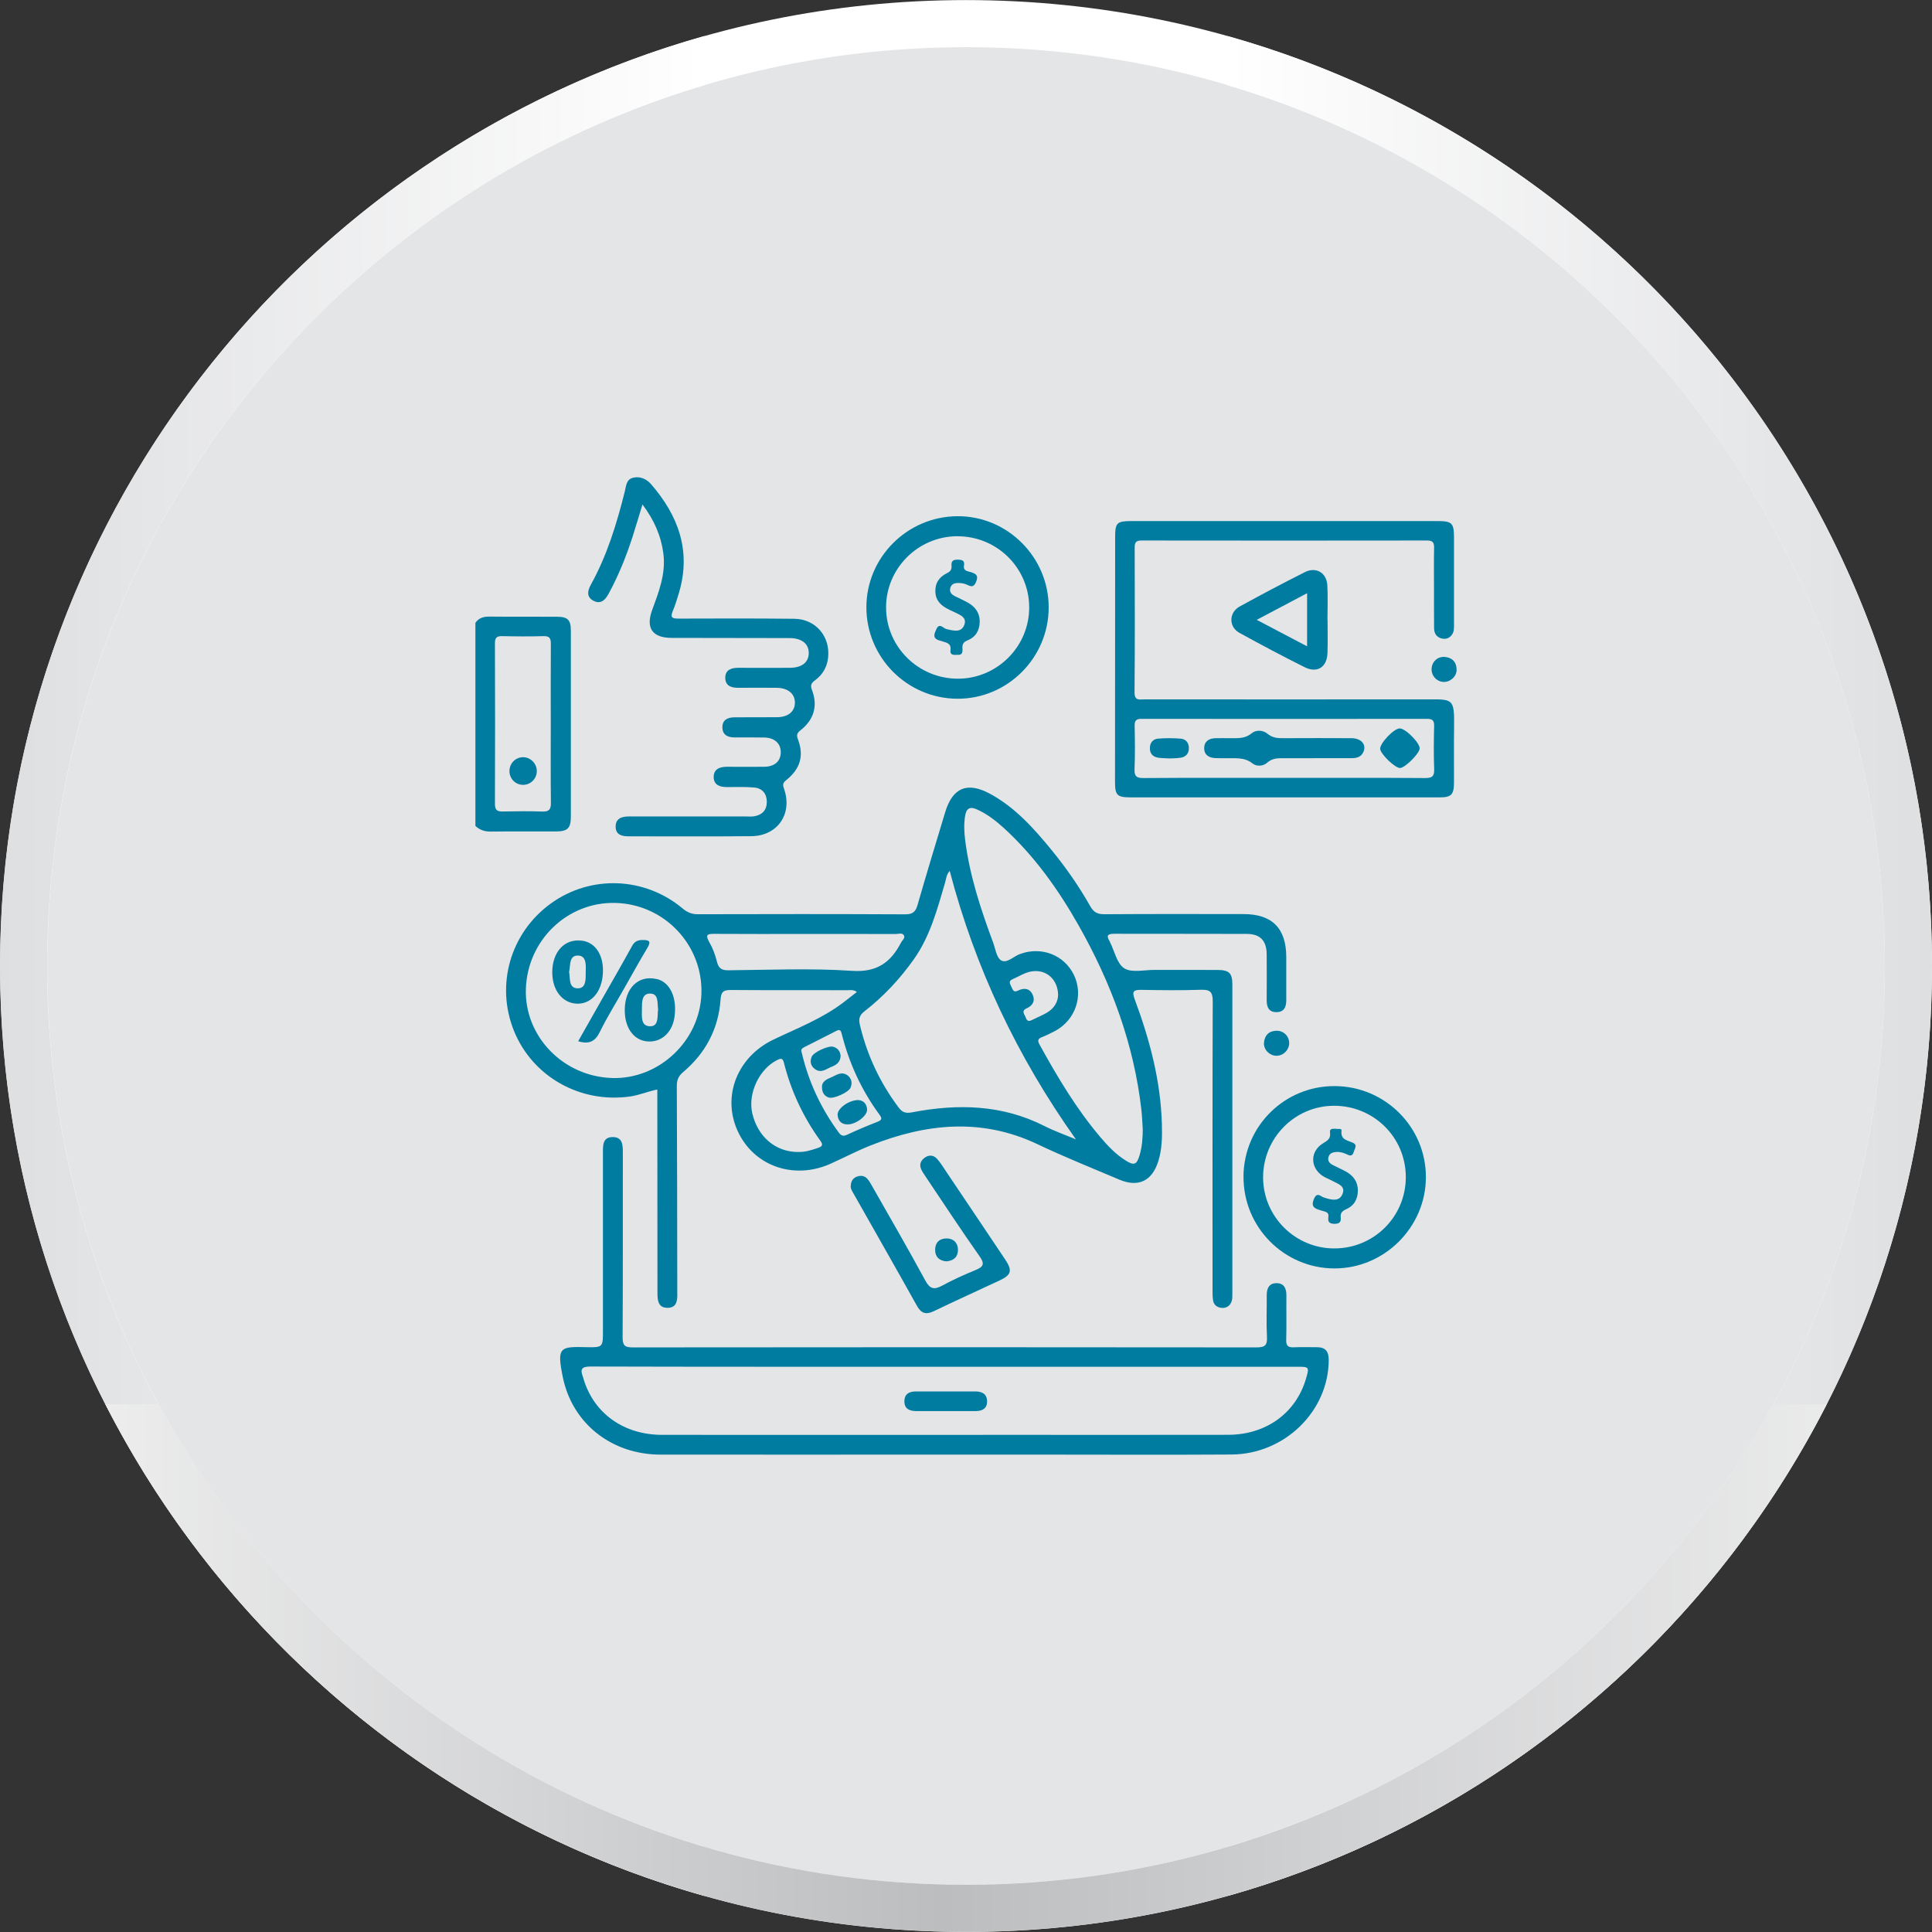 <svg xmlns="http://www.w3.org/2000/svg" xmlns:xlink="http://www.w3.org/1999/xlink" width="161" height="161" xml:space="preserve"><rect width="100%" height="100%" fill="#333333" stroke="none"/><defs><linearGradient x1="149.289" y1="243.5" x2="208" y2="243.5" gradientUnits="userSpaceOnUse" spreadMethod="pad" id="fill0"><stop offset="0" stop-color="#FFFFFF"></stop><stop offset="1" stop-color="#DEDFE1"></stop></linearGradient><linearGradient x1="105.684" y1="243.5" x2="47" y2="243.5" gradientUnits="userSpaceOnUse" spreadMethod="pad" id="fill1"><stop offset="0" stop-color="#FFFFFF"></stop><stop offset="1" stop-color="#DEDFE1"></stop></linearGradient><linearGradient x1="27.061" y1="302.009" x2="232.299" y2="302.009" gradientUnits="userSpaceOnUse" spreadMethod="pad" id="fill2"><stop offset="0" stop-color="#FFFFFF"></stop><stop offset="0.01" stop-color="#FFFFFF"></stop><stop offset="0.48" stop-color="#BCBDBF"></stop><stop offset="1" stop-color="#FFFFFF"></stop></linearGradient></defs><g transform="translate(-47 -163)"><path d="M208 243.5C208 199.115 171.891 163.006 127.502 163.006 83.113 163.006 47.012 199.115 47.012 243.5 47.012 287.885 83.121 323.994 127.502 323.994 171.883 323.994 208 287.889 208 243.5Z" fill="#FFFFFF"></path><path d="M127.502 320.064C85.284 320.064 50.938 285.718 50.938 243.5 50.938 201.282 85.284 166.932 127.502 166.932 169.72 166.932 204.07 201.278 204.07 243.496 204.07 285.714 169.72 320.06 127.502 320.06Z" fill="#E4E5E7"></path><path d="M208 243.5C208 206.662 183.127 175.529 149.293 166.006L149.293 170.099C180.933 179.506 204.074 208.852 204.074 243.5 204.074 278.148 180.933 307.494 149.293 316.901L149.293 320.994C183.127 311.471 208 280.338 208 243.5Z" fill="url(#fill0)"></path><path d="M47 243.5C47 206.662 71.873 175.529 105.707 166.002L105.707 170.095C74.07 179.502 50.926 208.848 50.926 243.5 50.926 278.152 74.067 307.494 105.707 316.905L105.707 320.998C71.873 311.471 47 280.338 47 243.5Z" fill="url(#fill1)"></path><path d="M194.783 280.024C181.79 303.858 156.503 320.064 127.502 320.064 98.501 320.064 73.218 303.858 60.229 280.024L55.787 280.024C69.121 306.102 96.261 323.99 127.502 323.99 158.743 323.99 185.891 306.098 199.225 280.024L194.783 280.024Z" fill="url(#fill2)"></path><path d="M86.617 214.899C86.904 214.488 87.299 214.379 87.792 214.383 89.652 214.402 91.517 214.383 93.377 214.395 94.315 214.395 94.571 214.643 94.571 215.569 94.575 220.732 94.575 225.891 94.571 231.054 94.571 232.019 94.3 232.283 93.338 232.287 91.528 232.294 89.718 232.271 87.912 232.298 87.4 232.306 86.982 232.17 86.617 231.829L86.617 214.899ZM92.897 223.282C92.897 221.073 92.885 218.864 92.904 216.654 92.908 216.185 92.792 215.995 92.284 216.011 91.141 216.046 89.993 216.038 88.85 216.011 88.408 216.003 88.245 216.127 88.245 216.592 88.261 221.065 88.261 225.538 88.245 230.007 88.245 230.527 88.458 230.635 88.912 230.624 90.001 230.604 91.094 230.589 92.187 230.628 92.745 230.647 92.916 230.465 92.908 229.907 92.881 227.697 92.897 225.488 92.897 223.279Z" fill="#007CA0"></path><path d="M118.42 245.674C118.11 245.446 117.866 245.519 117.637 245.516 114.389 245.512 111.141 245.523 107.897 245.5 107.3 245.496 107.091 245.64 107.048 246.279 106.877 248.733 105.8 250.764 103.924 252.345 103.536 252.675 103.401 253 103.401 253.492 103.428 259.055 103.432 264.617 103.439 270.183 103.439 270.369 103.439 270.555 103.439 270.741 103.459 271.365 103.404 272.008 102.59 271.985 101.846 271.966 101.788 271.361 101.788 270.76 101.788 265.411 101.78 260.059 101.777 254.71 101.777 254.419 101.777 254.128 101.777 253.791 100.966 253.961 100.257 254.268 99.493 254.376 95.346 254.958 91.377 252.721 89.831 248.907 88.284 245.081 89.528 240.752 92.877 238.31 96.191 235.895 100.714 236.046 103.893 238.713 104.288 239.043 104.664 239.19 105.172 239.186 110.92 239.17 116.672 239.167 122.42 239.194 123.041 239.194 123.293 239.008 123.459 238.422 124.2 235.845 124.982 233.275 125.758 230.705 126.378 228.639 127.591 228.116 129.506 229.151 131.583 230.275 133.13 232.007 134.603 233.802 135.82 235.287 136.917 236.856 137.859 238.527 138.153 239.046 138.483 239.19 139.053 239.186 142.913 239.159 146.77 239.17 150.63 239.174 153.014 239.174 154.189 240.36 154.189 242.764 154.189 243.961 154.185 245.159 154.189 246.357 154.189 246.903 154.018 247.326 153.406 247.345 152.747 247.364 152.553 246.938 152.557 246.349 152.565 245.07 152.568 243.795 152.557 242.515 152.545 241.388 152.018 240.829 150.894 240.826 147.219 240.81 143.549 240.826 139.874 240.814 139.367 240.814 139.142 240.919 139.467 241.43 139.483 241.453 139.487 241.481 139.498 241.504 139.878 242.26 140.076 243.306 140.692 243.694 141.308 244.081 142.34 243.822 143.188 243.826 144.944 243.833 146.7 243.826 148.46 243.829 149.433 243.833 149.696 244.093 149.696 245.058 149.696 253.628 149.696 262.202 149.696 270.772 149.696 270.985 149.704 271.206 149.646 271.404 149.526 271.807 149.223 272.024 148.805 271.989 148.429 271.958 148.146 271.749 148.088 271.353 148.045 271.067 148.045 270.772 148.045 270.477 148.045 262.466 148.033 254.454 148.061 246.442 148.061 245.655 147.84 245.457 147.08 245.481 145.433 245.539 143.781 245.519 142.13 245.488 141.471 245.477 141.305 245.597 141.56 246.279 142.809 249.632 143.723 253.066 143.824 256.671 143.851 257.71 143.843 258.748 143.529 259.756 143.01 261.423 141.855 261.977 140.258 261.295 137.983 260.326 135.684 259.411 133.456 258.349 128.781 256.132 124.157 256.624 119.541 258.458 118.405 258.907 117.32 259.481 116.207 259.981 113.133 261.353 109.788 260.163 108.463 257.229 107.153 254.341 108.447 251.066 111.463 249.628 113.451 248.678 115.521 247.884 117.296 246.527 117.653 246.252 118.009 245.977 118.42 245.655ZM126.145 235.577C125.855 235.88 125.851 236.244 125.754 236.562 125.103 238.779 124.517 241.015 123.149 242.946 121.986 244.585 120.63 246.039 119.048 247.268 118.63 247.593 118.533 247.884 118.657 248.407 119.254 250.93 120.327 253.21 121.878 255.283 122.196 255.71 122.482 255.795 123.006 255.694 126.796 254.965 130.51 255.043 134.049 256.841 134.839 257.245 135.684 257.539 136.661 257.95 131.754 251.035 128.266 243.663 126.141 235.573ZM142.227 257.055C142.192 256.551 142.177 256.043 142.122 255.543 141.502 250.012 139.599 244.911 136.874 240.097 135.188 237.12 133.215 234.352 130.676 232.023 129.986 231.391 129.25 230.825 128.39 230.442 127.859 230.205 127.537 230.337 127.432 230.953 127.316 231.647 127.343 232.329 127.432 233.019 127.804 235.969 128.727 238.767 129.758 241.539 129.952 242.062 130.041 242.798 130.424 243.031 130.893 243.314 131.452 242.705 131.983 242.508 133.766 241.837 135.7 242.574 136.502 244.264 137.312 245.969 136.626 248.004 134.921 248.915 134.568 249.101 134.211 249.279 133.839 249.423 133.459 249.566 133.459 249.74 133.642 250.07 135.118 252.752 136.684 255.38 138.669 257.729 139.305 258.481 139.983 259.202 140.832 259.725 141.51 260.148 141.731 260.055 141.964 259.276 142.177 258.555 142.231 257.814 142.231 257.062ZM98.025 252.837C101.939 252.942 105.327 249.729 105.451 245.799 105.575 241.74 102.366 238.356 98.292 238.244 94.296 238.136 90.954 241.341 90.823 245.407 90.691 249.368 93.951 252.725 98.025 252.834ZM114.133 240.829C111.606 240.829 109.075 240.841 106.548 240.822 105.99 240.818 105.738 240.86 106.098 241.492 106.385 241.992 106.602 242.554 106.738 243.116 106.874 243.674 107.106 243.864 107.699 243.857 111.133 243.826 114.579 243.674 117.998 243.903 120.075 244.043 121.223 243.205 122.083 241.554 122.188 241.353 122.467 241.163 122.316 240.93 122.176 240.713 121.874 240.833 121.645 240.833 119.141 240.826 116.641 240.829 114.137 240.829ZM113.513 258.996C114.04 259.02 114.622 258.853 115.199 258.648 115.525 258.531 115.602 258.392 115.374 258.078 113.943 256.101 112.92 253.93 112.327 251.562 112.234 251.186 112.087 251.175 111.777 251.33 110.273 252.07 109.304 254.12 109.691 255.779 110.149 257.729 111.618 259 113.513 259ZM113.785 250.628C113.812 250.729 113.827 250.779 113.839 250.83 114.409 253.21 115.428 255.376 116.874 257.349 117.075 257.624 117.242 257.725 117.587 257.562 118.428 257.171 119.285 256.81 120.149 256.473 120.533 256.322 120.486 256.159 120.292 255.892 118.796 253.857 117.761 251.605 117.145 249.159 117.068 248.849 116.982 248.756 116.676 248.915 115.808 249.368 114.928 249.802 114.052 250.248 113.878 250.337 113.726 250.438 113.788 250.624ZM135.177 245.946C135.169 244.585 134.149 243.752 132.967 243.95 132.382 244.047 131.89 244.384 131.359 244.612 131.021 244.76 131.165 244.988 131.269 245.202 131.382 245.426 131.436 245.752 131.82 245.558 132.316 245.31 132.785 245.337 133.041 245.864 133.285 246.372 133.083 246.795 132.556 247.027 132.06 247.248 132.397 247.539 132.483 247.81 132.607 248.194 132.847 248.085 133.099 247.954 133.475 247.764 133.874 247.605 134.239 247.392 134.859 247.031 135.161 246.469 135.173 245.946Z" fill="#007CA0"></path><path d="M125.669 284.218C117.789 284.218 109.908 284.226 102.028 284.218 97.993 284.21 94.699 281.648 93.904 277.776 93.385 275.241 93.66 275.21 95.858 275.264 97.245 275.295 97.245 275.272 97.245 273.888 97.245 269.125 97.245 264.357 97.245 259.593 97.245 259.435 97.245 259.276 97.245 259.113 97.245 258.489 97.195 257.752 98.067 257.756 98.916 257.756 98.904 258.469 98.904 259.109 98.9 264.221 98.912 269.33 98.885 274.443 98.885 275.098 99.04 275.284 99.714 275.284 117.044 275.264 134.374 275.264 151.704 275.284 152.417 275.284 152.619 275.102 152.58 274.4 152.518 273.26 152.572 272.113 152.561 270.966 152.553 270.377 152.747 269.927 153.386 269.931 154.022 269.935 154.208 270.392 154.2 270.977 154.185 272.202 154.22 273.427 154.185 274.652 154.169 275.156 154.348 275.299 154.824 275.276 155.46 275.241 156.103 275.272 156.739 275.268 157.445 275.264 157.727 275.613 157.727 276.311 157.727 280.578 154.076 284.179 149.623 284.21 144.351 284.245 139.08 284.218 133.812 284.218 131.095 284.218 128.382 284.218 125.665 284.218ZM125.665 276.896C115.847 276.896 106.029 276.904 96.21 276.877 95.466 276.877 95.338 277.098 95.571 277.722 95.61 277.823 95.633 277.923 95.664 278.028 96.555 280.834 99.025 282.571 102.176 282.571 112.18 282.578 122.184 282.571 132.192 282.571 137.913 282.571 143.634 282.578 149.355 282.567 152.518 282.559 154.999 280.749 155.836 277.881 156.115 276.923 156.1 276.896 155.123 276.896 145.305 276.896 135.487 276.896 125.669 276.896Z" fill="#007CA0"></path><path d="M154.01 229.449C149.778 229.449 145.549 229.449 141.316 229.449 140.068 229.449 139.917 229.302 139.917 228.093 139.917 221.306 139.925 214.523 139.929 207.736 139.929 206.565 140.08 206.425 141.285 206.422 149.801 206.422 158.317 206.422 166.828 206.422 167.984 206.422 168.166 206.6 168.166 207.767 168.17 210.162 168.166 212.557 168.166 214.953 168.166 215.298 168.201 215.654 167.956 215.945 167.728 216.22 167.422 216.29 167.092 216.193 166.673 216.069 166.511 215.744 166.507 215.34 166.495 214.274 166.503 213.212 166.499 212.147 166.499 210.976 166.483 209.805 166.507 208.635 166.514 208.185 166.371 208.042 165.918 208.042 157.987 208.053 150.057 208.053 142.13 208.042 141.661 208.042 141.553 208.205 141.557 208.643 141.568 212.662 141.58 216.678 141.545 220.697 141.537 221.422 141.964 221.282 142.367 221.282 150.189 221.282 158.014 221.29 165.836 221.282 168.057 221.282 168.212 221.139 168.173 223.6 168.15 225.143 168.173 226.686 168.166 228.228 168.158 229.232 167.941 229.449 166.941 229.449 162.631 229.449 158.321 229.449 154.01 229.449ZM154.03 227.821C157.941 227.821 161.852 227.81 165.759 227.837 166.356 227.841 166.538 227.682 166.514 227.081 166.468 225.887 166.483 224.686 166.511 223.492 166.518 223.038 166.367 222.903 165.918 222.903 157.991 222.914 150.064 222.914 142.138 222.903 141.681 222.903 141.545 223.046 141.553 223.496 141.58 224.693 141.595 225.891 141.545 227.085 141.522 227.686 141.7 227.841 142.297 227.837 146.208 227.81 150.115 227.821 154.026 227.821Z" fill="#007CA0"></path><path d="M100.536 205.046C100.238 206.026 99.986 206.887 99.711 207.739 99.18 209.387 98.532 210.984 97.703 212.507 97.404 213.05 97.017 213.379 96.424 213.046 95.858 212.724 95.966 212.216 96.238 211.724 97.59 209.286 98.393 206.643 99.067 203.956 99.18 203.503 99.18 202.945 99.765 202.809 100.362 202.67 100.889 202.925 101.269 203.363 103.525 205.972 104.606 208.898 103.594 212.352 103.439 212.887 103.273 213.422 103.059 213.937 102.842 214.461 103.017 214.55 103.521 214.55 106.742 214.538 109.963 214.53 113.184 214.565 114.971 214.585 116.199 216.034 116.009 217.798 115.928 218.581 115.556 219.22 114.932 219.682 114.614 219.918 114.502 220.081 114.668 220.507 115.168 221.813 114.827 222.976 113.723 223.844 113.416 224.085 113.358 224.24 113.498 224.616 114.009 225.98 113.695 227.065 112.525 228.007 112.238 228.236 112.211 228.383 112.331 228.717 113.071 230.806 111.816 232.659 109.602 232.682 106.195 232.717 102.788 232.69 99.381 232.694 98.819 232.694 98.315 232.562 98.304 231.911 98.288 231.228 98.784 231.038 99.389 231.038 102.637 231.038 105.885 231.038 109.133 231.038 109.374 231.038 109.618 231.062 109.85 231.023 110.517 230.911 110.901 230.507 110.901 229.825 110.901 229.151 110.533 228.69 109.858 228.628 109.091 228.558 108.315 228.593 107.544 228.589 106.974 228.589 106.486 228.403 106.474 227.775 106.463 227.1 106.963 226.899 107.563 226.899 108.602 226.899 109.641 226.907 110.68 226.899 111.552 226.887 112.056 226.438 112.064 225.697 112.071 224.965 111.556 224.48 110.707 224.461 109.881 224.441 109.056 224.453 108.23 224.453 107.657 224.453 107.207 224.259 107.199 223.612 107.195 222.949 107.676 222.779 108.234 222.775 109.405 222.767 110.575 222.779 111.75 222.767 112.676 222.759 113.226 222.306 113.242 221.577 113.257 220.821 112.668 220.325 111.722 220.317 110.657 220.31 109.595 220.306 108.529 220.317 107.912 220.325 107.424 220.127 107.439 219.453 107.455 218.821 107.943 218.651 108.513 218.651 109.951 218.658 111.389 218.658 112.827 218.651 113.816 218.643 114.381 218.201 114.397 217.445 114.412 216.658 113.823 216.178 112.808 216.174 109.533 216.166 106.261 216.166 102.986 216.158 101.373 216.158 100.796 215.352 101.342 213.848 101.901 212.321 102.497 210.813 102.28 209.127 102.087 207.643 101.509 206.332 100.536 205.034Z" fill="#007CA0"></path><path d="M150.623 261.059C150.642 256.841 154.057 253.469 158.27 253.508 162.449 253.547 165.825 256.934 165.825 261.09 165.825 265.26 162.363 268.714 158.196 268.702 154.003 268.691 150.603 265.26 150.627 261.055ZM158.231 267.035C161.522 267.016 164.154 264.369 164.15 261.09 164.15 257.779 161.468 255.128 158.142 255.148 154.882 255.167 152.247 257.849 152.258 261.136 152.27 264.4 154.96 267.059 158.227 267.035Z" fill="#007CA0"></path><path d="M134.39 213.616C134.39 217.813 130.963 221.244 126.785 221.228 122.591 221.213 119.188 217.782 119.199 213.588 119.211 209.437 122.603 206.049 126.773 206.018 130.948 205.987 134.39 209.422 134.39 213.616ZM126.765 207.685C123.494 207.701 120.827 210.379 120.839 213.635 120.851 216.93 123.56 219.585 126.878 219.558 130.145 219.527 132.797 216.833 132.766 213.569 132.735 210.298 130.06 207.674 126.769 207.689Z" fill="#007CA0"></path><path d="M117.897 261.83C117.913 261.415 118.087 261.167 118.42 261.047 118.75 260.927 119.064 260.985 119.292 261.248 119.447 261.427 119.56 261.644 119.68 261.849 121.161 264.458 122.672 267.055 124.099 269.694 124.502 270.439 124.851 270.497 125.537 270.125 126.421 269.64 127.347 269.229 128.277 268.846 128.928 268.578 129.099 268.353 128.63 267.69 127.099 265.52 125.645 263.295 124.161 261.09 124.029 260.892 123.889 260.694 123.785 260.481 123.572 260.051 123.723 259.702 124.095 259.45 124.459 259.206 124.831 259.276 125.103 259.586 125.397 259.927 125.634 260.314 125.886 260.69 127.517 263.117 129.149 265.539 130.773 267.97 131.378 268.877 131.281 269.245 130.312 269.698 128.486 270.555 126.645 271.384 124.827 272.26 124.161 272.582 123.765 272.454 123.405 271.807 121.672 268.698 119.905 265.609 118.153 262.508 118.021 262.28 117.87 262.055 117.893 261.826Z" fill="#007CA0"></path><path d="M157.631 214.643C157.631 215.573 157.658 216.507 157.623 217.433 157.576 218.608 156.766 219.123 155.712 218.596 153.882 217.682 152.076 216.724 150.285 215.736 149.375 215.232 149.398 214.038 150.313 213.538 152.107 212.554 153.913 211.596 155.739 210.678 156.669 210.208 157.553 210.728 157.611 211.771 157.665 212.724 157.623 213.685 157.623 214.643 157.623 214.643 157.627 214.643 157.631 214.643ZM155.925 212.433C154.483 213.197 153.158 213.899 151.727 214.654 153.196 215.426 154.522 216.123 155.925 216.86L155.925 212.433Z" fill="#007CA0"></path><path d="M154.433 249.915C154.437 250.489 153.941 250.985 153.371 250.981 152.801 250.977 152.285 250.465 152.332 249.899 152.382 249.299 152.712 248.923 153.348 248.895 153.948 248.872 154.425 249.33 154.433 249.919Z" fill="#007CA0"></path><path d="M166.305 218.674C166.356 218.085 166.859 217.67 167.46 217.751 168.084 217.833 168.391 218.228 168.383 218.837 168.375 219.403 167.813 219.875 167.255 219.825 166.673 219.775 166.251 219.263 166.301 218.67Z" fill="#007CA0"></path><path d="M125.847 268.113C125.281 268.055 124.924 267.753 124.928 267.148 124.928 266.543 125.3 266.202 125.882 266.202 126.467 266.202 126.835 266.582 126.831 267.163 126.827 267.745 126.467 268.074 125.847 268.113Z" fill="#007CA0"></path><path d="M91.734 227.248C91.737 227.891 91.222 228.41 90.579 228.403 89.97 228.399 89.478 227.914 89.454 227.302 89.431 226.655 89.927 226.116 90.563 226.1 91.191 226.085 91.73 226.612 91.734 227.248Z" fill="#007CA0"></path><path d="M99.063 247.178C99.063 245.364 100.18 244.256 101.668 244.578 101.718 244.589 101.773 244.593 101.823 244.609 102.854 244.915 103.412 246.136 103.218 247.678 103.067 248.911 102.269 249.748 101.211 249.791 99.931 249.841 99.059 248.779 99.063 247.178ZM101.842 247.132C101.765 246.593 101.912 245.81 101.183 245.795 100.463 245.779 100.494 246.547 100.494 247.085 100.494 247.667 100.37 248.523 101.18 248.523 101.932 248.523 101.757 247.671 101.842 247.132Z" fill="#007CA0"></path><path d="M93.02 244.078C93.009 242.318 94.048 241.194 95.513 241.391 96.687 241.55 97.381 242.725 97.226 244.291 97.079 245.768 96.195 246.709 95.02 246.636 93.854 246.562 93.036 245.516 93.024 244.078ZM94.427 243.988C94.524 244.543 94.373 245.361 95.152 245.361 95.869 245.361 95.803 244.554 95.811 244.035 95.819 243.488 95.912 242.647 95.164 242.628 94.412 242.609 94.544 243.45 94.427 243.992Z" fill="#007CA0"></path><path d="M95.18 249.771C95.846 248.597 96.486 247.469 97.121 246.345 97.974 244.845 98.838 243.353 99.668 241.841 99.877 241.453 100.133 241.337 100.548 241.333 101.114 241.329 101.277 241.446 100.947 241.992 100.265 243.132 99.625 244.295 98.97 245.446 98.304 246.624 97.583 247.775 96.99 248.988 96.606 249.771 96.114 250.054 95.176 249.768Z" fill="#007CA0"></path><path d="M117.052 251C117.021 251.508 116.707 251.741 116.323 251.888 115.878 252.058 115.451 252.469 114.928 252.101 114.556 251.837 114.467 251.465 114.645 251.054 114.808 250.675 116.037 250.116 116.432 250.229 116.835 250.345 117.025 250.636 117.052 251Z" fill="#007CA0"></path><path d="M115.498 253.605C115.471 253.19 115.8 252.973 116.184 252.818 116.657 252.628 117.11 252.217 117.661 252.636 117.68 252.651 117.699 252.671 117.719 252.69 117.998 252.973 118.021 253.31 117.874 253.648 117.703 254.039 116.455 254.593 116.068 254.462 115.699 254.337 115.509 254.074 115.498 253.601Z" fill="#007CA0"></path><path d="M118.517 254.671C118.936 254.702 119.23 254.958 119.258 255.462 119.285 255.977 118.327 256.714 117.614 256.702 117.118 256.694 116.831 256.403 116.8 255.903 116.769 255.384 117.715 254.679 118.517 254.671Z" fill="#007CA0"></path><path d="M125.901 278.954C126.7 278.954 127.494 278.954 128.293 278.954 128.847 278.954 129.246 279.171 129.258 279.768 129.269 280.373 128.859 280.59 128.308 280.59 126.661 280.59 125.014 280.59 123.366 280.59 122.789 280.59 122.347 280.404 122.366 279.741 122.386 279.133 122.8 278.95 123.351 278.954 124.2 278.958 125.052 278.954 125.901 278.954Z" fill="#007CA0"></path><path d="M156.545 226.186C155.747 226.186 154.952 226.186 154.154 226.186 153.603 226.186 153.065 226.131 152.588 226.565 152.262 226.86 151.712 226.887 151.386 226.628 150.681 226.062 149.894 226.209 149.115 226.186 148.824 226.178 148.53 226.193 148.239 226.174 147.727 226.139 147.344 225.895 147.347 225.352 147.351 224.771 147.754 224.527 148.305 224.515 148.704 224.507 149.103 224.515 149.499 224.515 150.123 224.507 150.735 224.581 151.297 224.112 151.673 223.798 152.251 223.833 152.642 224.158 153.057 224.503 153.495 224.519 153.972 224.515 155.855 224.507 157.743 224.503 159.627 224.515 160.476 224.523 160.914 225.093 160.592 225.713 160.371 226.135 159.979 226.182 159.569 226.182 158.561 226.186 157.549 226.182 156.541 226.182Z" fill="#007CA0"></path><path d="M163.635 223.701C164.111 223.689 165.317 224.895 165.305 225.368 165.294 225.786 164.092 226.988 163.673 227 163.262 227.011 162.045 225.845 162.014 225.407 161.98 224.945 163.15 223.713 163.638 223.701Z" fill="#007CA0"></path><path d="M144.444 226.201C144.13 226.182 143.809 226.189 143.498 226.139 143.049 226.062 142.805 225.779 142.824 225.306 142.84 224.868 143.103 224.585 143.502 224.554 144.13 224.5 144.77 224.503 145.398 224.554 145.801 224.589 146.061 224.876 146.072 225.31 146.088 225.775 145.843 226.065 145.394 226.143 145.084 226.197 144.762 226.186 144.444 226.205Z" fill="#007CA0"></path><path d="M158.34 257.07C158.495 257.109 158.821 257 158.793 257.225 158.7 257.989 159.282 258.02 159.739 258.229 160.15 258.419 159.89 258.71 159.817 258.973 159.735 259.26 159.603 259.372 159.297 259.221 159.01 259.082 158.704 258.977 158.375 258.996 158.065 259.016 157.786 259.097 157.7 259.442 157.623 259.756 157.809 259.95 158.061 260.082 158.414 260.268 158.782 260.423 159.131 260.613 159.759 260.954 160.154 261.458 160.154 262.202 160.154 262.938 159.836 263.489 159.154 263.783 158.844 263.919 158.689 264.101 158.727 264.446 158.766 264.799 158.646 264.981 158.243 264.985 157.84 264.989 157.631 264.873 157.696 264.442 157.77 263.969 157.414 263.981 157.111 263.88 156.696 263.745 156.2 263.652 156.475 262.966 156.638 262.559 156.793 262.469 157.15 262.71 157.235 262.768 157.344 262.799 157.445 262.83 158.003 263 158.631 263.148 158.886 262.469 159.134 261.814 158.472 261.655 158.049 261.415 157.774 261.26 157.46 261.155 157.2 260.981 156.162 260.272 156.173 258.934 157.251 258.279 157.619 258.055 157.906 257.884 157.836 257.388 157.778 257 158.096 257.078 158.332 257.062Z" fill="#007CA0"></path><path d="M126.762 217.573C126.467 217.581 126.153 217.596 126.207 217.193 126.285 216.627 125.924 216.569 125.517 216.441 125.188 216.337 124.68 216.282 124.932 215.658 125.091 215.267 125.2 214.961 125.669 215.325 125.769 215.402 125.909 215.437 126.041 215.464 126.545 215.573 127.11 215.697 127.351 215.092 127.591 214.484 127.068 214.267 126.63 214.057 126.44 213.964 126.246 213.879 126.056 213.786 125.455 213.488 124.99 213.088 124.948 212.356 124.905 211.6 125.265 211.077 125.917 210.763 126.207 210.623 126.32 210.445 126.293 210.146 126.258 209.771 126.421 209.627 126.804 209.639 127.141 209.646 127.409 209.693 127.335 210.108 127.25 210.596 127.634 210.588 127.913 210.681 128.3 210.813 128.564 210.926 128.351 211.46 128.161 211.945 127.955 211.906 127.587 211.728 127.378 211.627 127.126 211.588 126.893 211.581 126.595 211.573 126.296 211.639 126.196 211.984 126.095 212.329 126.293 212.538 126.576 212.681 126.905 212.848 127.246 212.995 127.576 213.174 128.231 213.523 128.645 214.03 128.642 214.813 128.634 215.554 128.293 216.104 127.614 216.371 127.219 216.526 127.176 216.775 127.207 217.108 127.234 217.449 127.095 217.612 126.765 217.561Z" fill="#007CA0"></path></g></svg>
